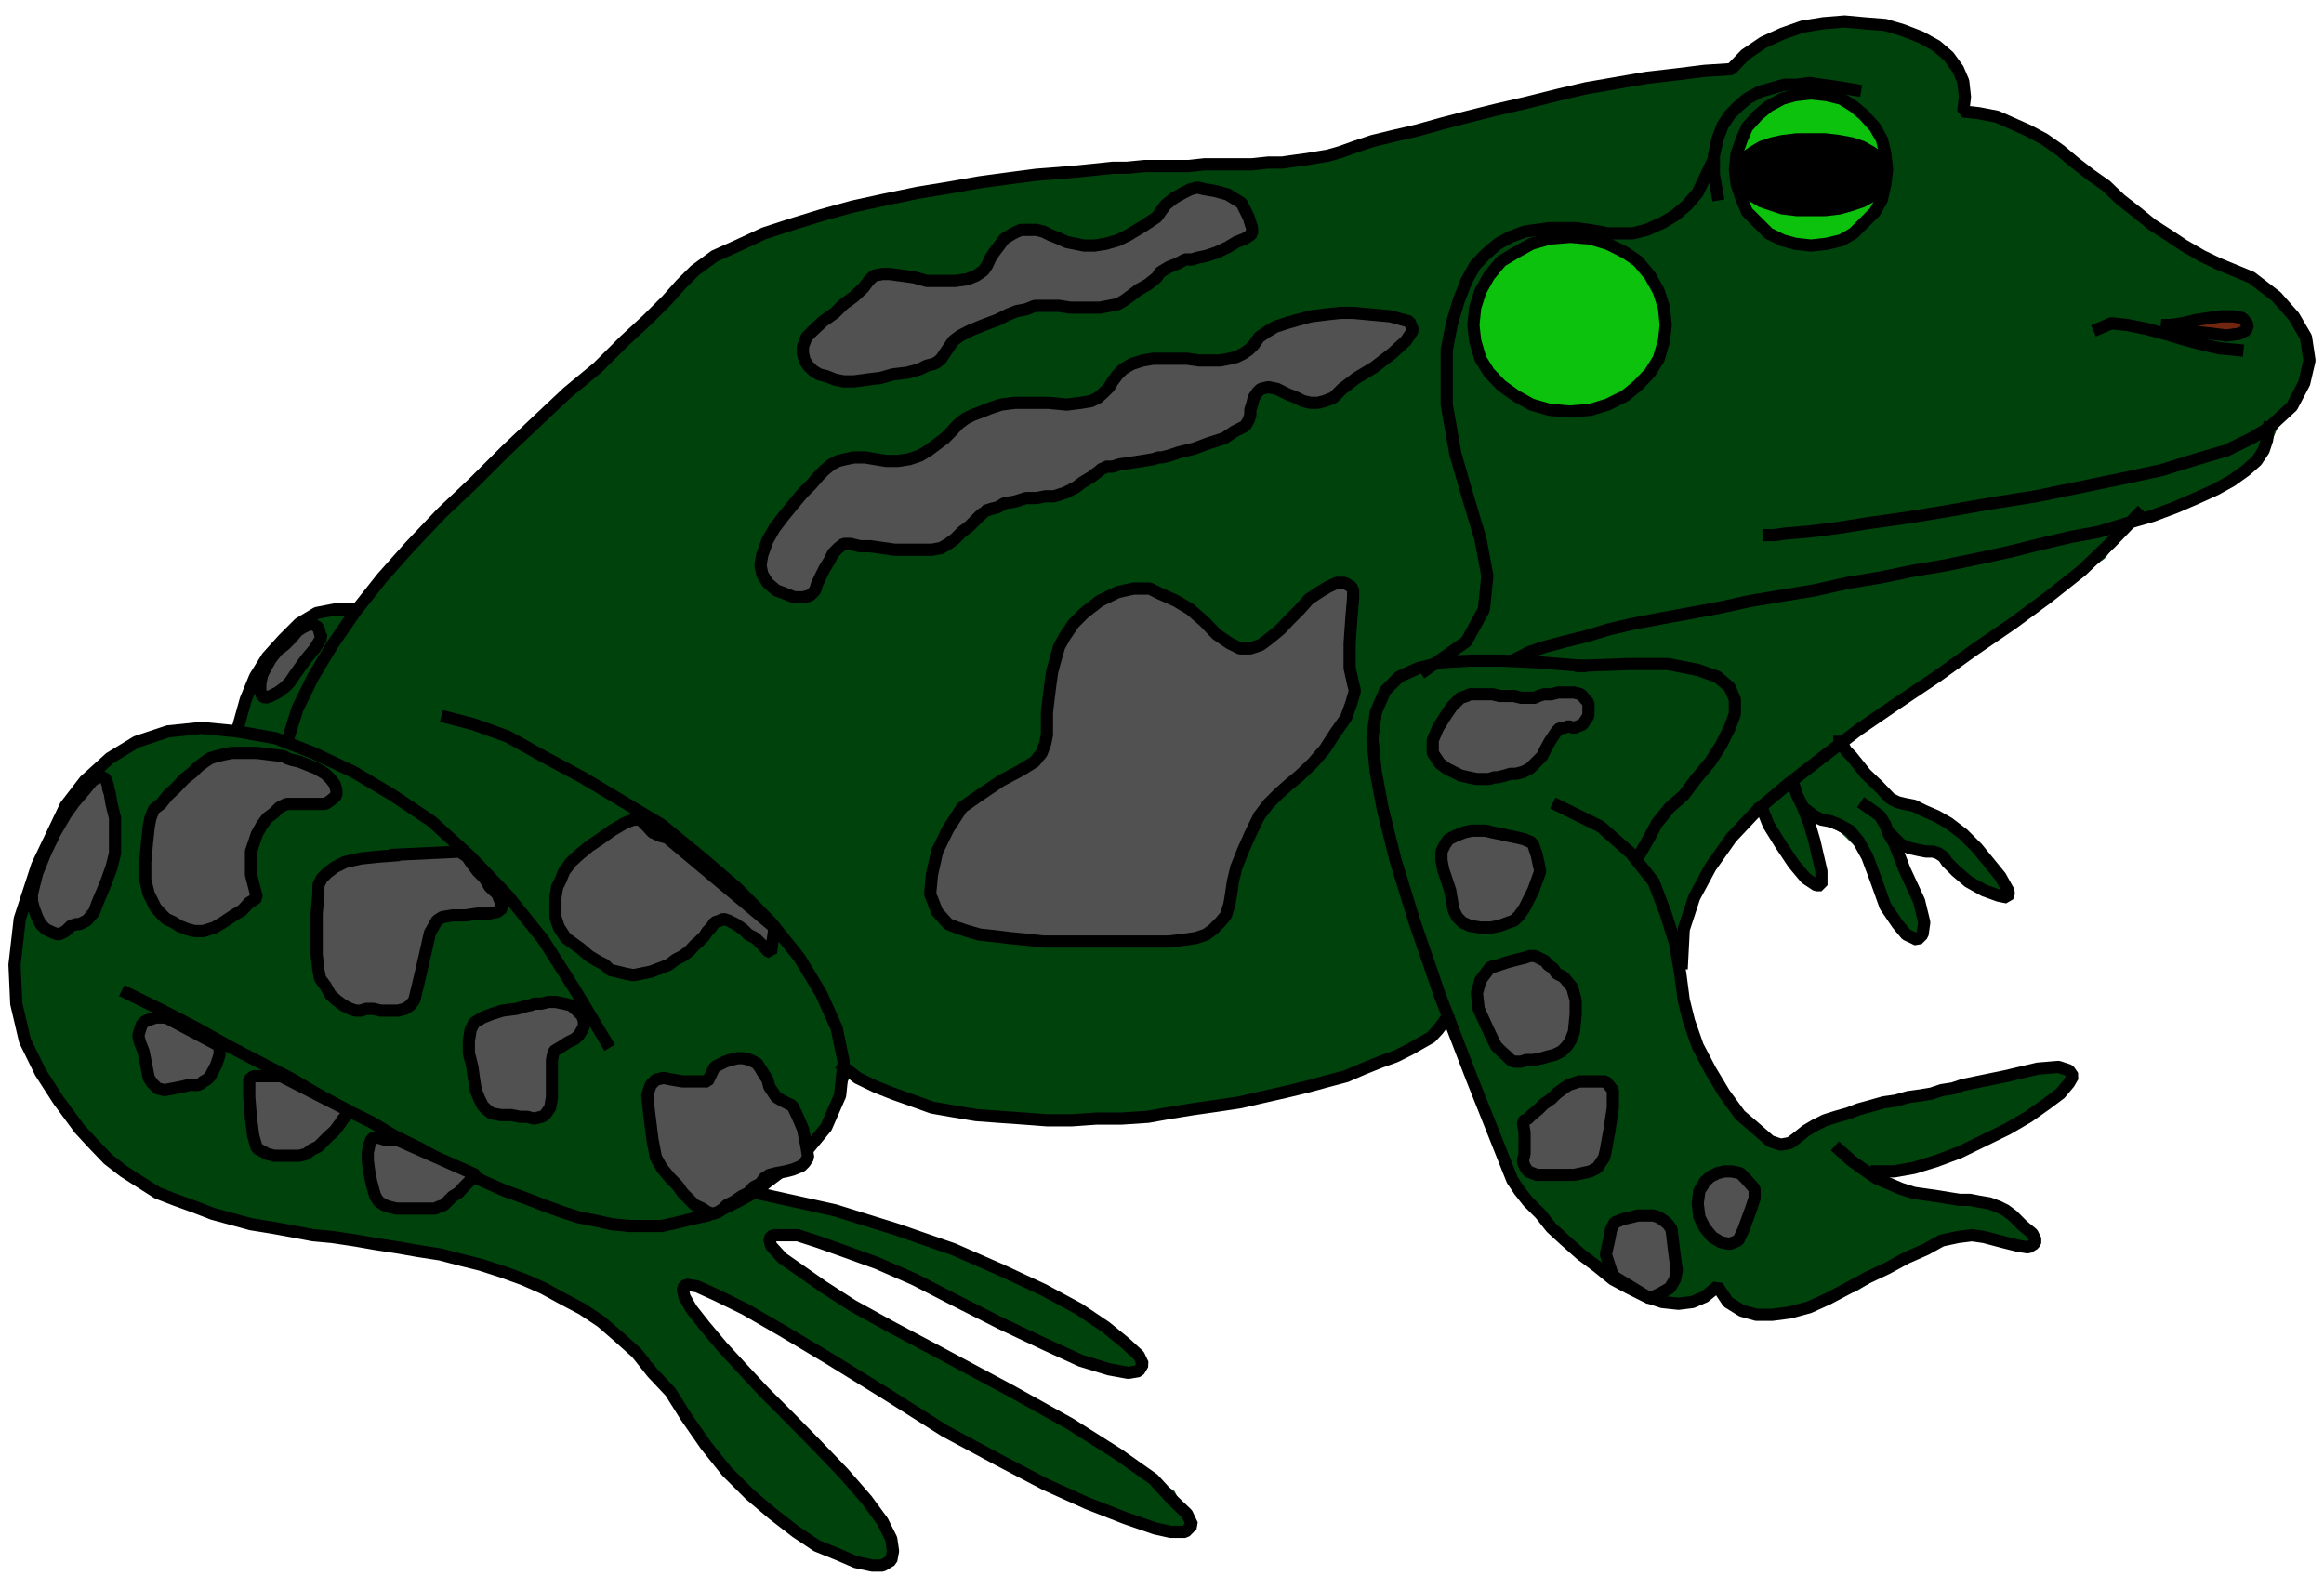 <svg xmlns="http://www.w3.org/2000/svg" width="2997.016" height="2032.223"><rect width="100%" height="100%" fill="#808080" stroke="none"/><defs><clipPath id="a"><path d="M0 0h2997.016v2030H0Zm0 0"/></clipPath><clipPath id="b"><path d="M0 0h2997.016v2030.273H0Zm0 0"/></clipPath></defs><path fill="#fff" d="M0 2031.95h2997.016V0H0Zm0 0"/><g clip-path="url(#a)" transform="translate(0 1.95)"><path fill="#fff" fill-rule="evenodd" d="M0 2030h2997.016V-1.95H0Zm0 0"/></g><g clip-path="url(#b)" transform="translate(0 1.95)"><path fill="none" stroke="#fff" stroke-linecap="square" stroke-linejoin="bevel" stroke-miterlimit="10" stroke-width=".743" d="M0 2030h2997.016V-1.95H0Zm0 0"/></g><path fill="#00420c" fill-rule="evenodd" stroke="#00420c" stroke-linecap="square" stroke-linejoin="bevel" stroke-miterlimit="10" stroke-width=".743" d="m303.457 940.746-45.71-2.23-45.708 6.726-42.695 15.719-41.215 25.453-36.715 38.906-32.215 52.391-22.484 65.887-15.719 79.332-2.266 52.355 6.762 45.668 13.453 41.172 17.985 34.41 23.226 31.434 22.48 27.683 20.997 20.215 17.988 20.957 29.95 20.215 33.741 20.957 34.45 15.719 38.941 13.453 40.469 13.488 45.71 9.735 50.204 6.726 54.7 2.266 47.937 6.726 43.48 8.993 38.942 8.957 33.707 8.992 29.988 9.734 24.71 11.223 23.227 8.992 17.985 11.223 18.73 11.222 15.758 9.735 13.488 11.222 11.223 8.954 14.23 11.261 11.262 8.953 11.223 8.993 13.488 9.738 25.492 45.629 24.711 38.199 27.723 34.41 26.98 32.176 29.95 26.941 29.992 25.453 33.703 24.711 34.484 25.418 22.446 4.496 20.996 4.497 15.718 2.265 11.262-2.266 6.723-4.496 2.27-9.738v-15.68l-6.766-22.48-43.442-52.395-88.402-84.574-89.188-95.793-29.953-47.898-8.992-20.176 4.496-4.496h20.961l150.61 83.832 138.613 91.297 34.484 20.957 34.446 17.95 33.707 20.214 34.484 16.46 34.45 17.946 35.968 15.719 34.488 14.23 36.715 13.493 35.934 4.457 16.5-4.457v-15.72l-16.5-32.179-173.059-113.781-143.848-71.086-136.382-79.332-59.938-47.898-4.496-8.993-2.23-6.726 2.23-2.266 2.266-2.23h9.738l11.219 2.23 17.988 4.496 25.492 4.496 98.14 41.172 155.11 77.067 125.121 47.898h17.985l8.957-4.496v-11.223l-8.957-14.195-63.692-42.656-79.414-47.899-100.406-41.172-167.113-54.62-81.645-13.493 29.21-16.46 23.224-15.716 20.254-20.214 13.453-18.692 14.27-20.215 8.991-20.957 11.223-20.215 8.992-20.214 52.434 22.44 54.703 17.99 56.93 11.964 57.71 6.723 59.196 2.27 56.93-2.27 56.968-4.496 56.93-9.696 52.434-8.992 52.472-11.222 47.938-13.489 43.437-16.46 41.215-15.72 33.742-13.453 29.95-15.714 22.484-14.235 20.996 62.129 17.984 52.395 20.215 44.886 20.957 41.172 22.485 36.676 25.492 32.18 31.476 29.168 36.715 27.722 52.434 17.95 36.715 11.218 22.48 2.27 11.223-2.27 6.765-4.496 5.239-4.496 2.23-6.723 6.762-2.23 20.215 20.215 23.226 11.222 20.254 2.227 22.48-2.227 23.227-4.496 24.711-8.996 23.227-6.722 22.48-4.497 107.137-65.847 11.258-4.496 11.965-2.266 11.261-2.23h20.215l8.992 2.23 9.739 2.266 8.992 4.496 31.476 8.957 9.735-6.727-12.004-20.957-29.207-29.168-95.914-6.765-82.422-34.407 114.64-13.492 88.407-47.894 27.722-20.961 20.254-17.945 11.223-13.489 4.496-11.223-6.727-5.238-15.757-2.23-29.95 2.23-40.468 9.735-29.993 6.726-31.433 6.762-29.992 4.457-32.22 6.766-29.206 6.726-32.219 8.992-29.207 11.965-32.219 13.45-34.484 24.71-20.215-15.719-17.988-17.945-18.727-18.73-17.988-20.215-15.754-27.68-16.46-35.933-13.493-43.403-11.262-54.62 4.5-45.669 11.258-36.676 11.223-29.171 14.234-25.454 15.754-17.945 15.719-17.988 15.758-14.192 14.234-15.718 29.207 54.62 27.723 29.954 15.718 13.45h6.762l2.23-6.727-2.23-13.489-4.496-14.191v-11.223l2.23-4.496-13.453-41.172 43.442 23.184 41.21 40.43 15.72 54.625 8.992 16.46 11.261 13.489 11.223 11.222 9.734 6.723 4.496-2.226 2.27-13.489-4.496-24.676-12.004-43.437-11.223-41.133 52.434 6.723 29.988 41.172 36.715 13.453 17.95 2.265 4.495-4.496-4.496-8.992-11.222-13.45-14.235-16.46-8.992-11.262-2.266-8.953-13.453-6.765-11.261-8.954-11.22-9.738-9.737-6.723-13.489-8.992-13.488-6.726-18.73-4.496-20.254-2.27-72.688-77.809 346.192-238.742 36.714-47.898 24.711-6.766 20.961-6.722 17.985-6.727 18.73-7.508 17.985-6.726 15.757-8.954 16.461-11.261 15.758-11.219 24.71-23.187 12.005-29.208 31.433-52.355 8.997-41.172-8.997-34.449-20.21-33.664-71.165-47.899-47.976-14.23-95.129-81.563-121.406-84.574-77.145-17.945-4.496-47.938L2525 86.801l-8.992-14.192-14.235-15.718-20.254-13.493-27.722-11.218-38.2-7.47h-47.976l-59.156 9.696-84.692 56.89-23.226 2.27-22.48 2.227-22.446 2.23h-23.262l-22.445 2.266-23.227 4.5-22.48 4.496-25.492 6.723-268.969 65.844-81.684 29.953h-77.925l-26.977-2.23h-25.457l-24.75 2.23h-50.164l-27.723 2.226h-24.75l-25.453 2.27-24.75 2.226-27.722 4.5-24.711 2.227-25.493 4.496-26.94 5.238-34.485 4.5-34.45 6.723-33.742 6.766-36.715 6.726-34.449 8.992-35.969 8.953-34.449 9.735-36.715 8.996-35.972 11.219-32.219 17.949-29.988 23.223-24.711 22.445-25.492 27.683-24.711 24.711-22.485 25.453-25.453 20.176-244.258 232.02-77.183 84.574h-20.215l-20.996 6.723-20.215 8.996-20.996 16.46-20.215 20.216-15.758 27.68-16.46 33.706zm0 0"/><path fill="none" stroke="#000" stroke-linecap="square" stroke-linejoin="bevel" stroke-miterlimit="10" stroke-width="15.718" d="M2280.742 690.035h6.727l15.754-2.226 27.722-2.27 36.676-4.496 42.738-6.727 47.938-6.722 54.7-8.992 55.444-9.739 56.93-8.953 54.7-11.223 54.699-11.261 52.433-11.219 45.711-14.195 38.238-11.223 32.22-15.715 22.48-13.492 29.953-27.684 15.718-29.949 6.762-29.168-4.496-29.949-15.719-26.941-22.48-25.454-32.219-24.71-43.48-17.95-20.215-9.734-23.223-13.45-20.254-13.491-20.96-13.45-20.216-16.46-20.254-15.72-18.726-17.984-20.215-14.234-20.254-15.68-18.73-15.719-20.215-14.23-20.996-11.223-40.43-17.984-23.262-4.457-20.214-2.27 2.265-18.691-2.265-20.21L2525 89.07l-12.004-16.46-15.719-13.493-20.254-11.219-23.226-8.996-22.48-6.722-27.723-2.23-24.711-2.266-27.723 2.265-26.976 4.457-25.457 8.992-24.75 11.223-23.223 15.719-17.988 18.73-34.446 2.227-35.972 4.496-38.946 4.496-38.98 6.727-38.945 6.726-38.239 8.992-38.945 9.735-38.98 8.996-35.934 8.953-34.488 8.992-32.22 8.992-29.206 6.727-27.719 6.723-22.484 7.507-18.73 6.727-15.755 4.496-13.453 2.23-13.488 2.266-16.5 2.23-15.719 2.266h-17.984l-21 2.23h-61.426l-20.254 2.227h-56.93l-23.222 2.27h-17.988l-20.957 2.226-22.481 2.27-25.496 2.23-29.207 2.227-34.484 4.496-38.946 5.238-38.199 6.766-41.211 6.726-43.48 8.993-41.211 8.953-40.43 11.222-38.984 12.004-34.446 11.223-33.742 15.719-29.953 13.449-25.492 18.727-17.985 17.949-17.949 20.215-25.492 25.453-29.207 26.941-34.488 34.406-38.942 32.18-38.242 35.934-41.172 38.941-41.21 41.133-41.212 38.945-41.21 43.403-35.973 40.39-34.485 43.438-29.953 43.402-24.71 41.172-20.255 41.133-11.964 38.164m205.277-26.942 34.484 8.993 43.442 15.718 45.707 25.453 50.203 26.942 50.207 29.949 52.433 31.437 50.204 41.133 47.937 41.172 42.734 43.403 36.715 45.667 27.723 45.63 20.215 44.925 8.992 43.402-4.496 43.403-17.984 41.172-32.22 38.902-22.484 15.719-20.957 15.719-17.984 14.23-20.254 11.223-18.73 8.992-20.215 8.957-20.996 4.496-17.989 4.496-20.21 4.496h-41.215l-23.223-2.23-20.215-4.496-22.484-4.496-20.996-6.727-24.711-8.992-23.227-8.992-26.976-9.735-25.457-11.222-26.977-13.45-27.723-13.492-29.246-16.46-32.219-15.72-29.949-17.945-33.707-16.46-36.715-20.216-34.484-20.214-40.469-20.958-38.945-20.214-41.211-23.188-43.477-22.441-45.671-22.485"/><path fill="none" stroke="#000" stroke-linecap="square" stroke-linejoin="bevel" stroke-miterlimit="10" stroke-width="15.718" d="m782.234 1344.14-41.21-68.855-40.47-63.617-45.706-56.852-47.938-50.164-50.203-45.629-50.207-33.703-50.203-29.914-52.434-24.71-47.976-18.727-50.203-8.957-45.707-4.496-43.442 4.496-40.469 13.453-34.445 20.957-32.219 29.207-24.75 32.18-36.715 77.066-22.445 68.856-6.762 59.156 2.266 50.129 11.223 47.894 20.215 41.172 23.226 35.934 26.977 36.636 18.73 20.215 17.985 18.73 20.253 15.72 20.957 13.449 22.485 14.23 23.226 8.996 24.711 8.953 23.223 8.992 24.75 6.727 24.711 6.762 27.723 4.457 24.75 4.5 27.722 5.238 24.711 2.266 29.953 4.496 25.493 4.46 29.207 4.497 25.492 4.496 29.207 4.496 25.496 6.727 26.976 6.722 27.723 8.993 26.942 9.738 25.492 11.222 24.71 13.489 25.493 13.449 24.71 16.46 23.227 20.216 22.485 20.215 20.215 25.453 23.261 24.672 20.215 32.18 25.457 36.675 26.977 33.707 29.988 29.91 29.21 24.711 29.99 23.188 26.94 17.984 27.72 11.223 22.484 9.734 20.996 4.496h13.488l11.223-6.762 2.27-11.964-2.27-15.72-11.223-22.444-20.254-27.68-29.949-34.45-34.484-35.933-33.707-34.406-34.446-34.45-29.246-31.433-25.457-27.684-22.48-26.941-16.5-20.957-8.993-15.719-2.23-11.219 4.496-4.5 14.234 2.27 24.711 11.223 36.715 17.945 47.977 27.684 61.426 36.675 72.687 44.926 75.656 47.899 68.192 36.675 61.425 32.18 54.7 24.672 47.976 18.726 38.946 13.493 20.214 4.457h18.727l8.992-8.953-6.722-14.235-18.73-17.945-24.712-26.942-45.707-32.218-61.465-38.903-77.926-43.402-93.644-50.125-59.2-31.438-50.202-27.722-38.204-24.672-29.949-20.957-22.48-15.719-14.235-15.719-2.265-8.992 4.496-4.496h32.219l27.718 8.992 31.477 11.223 43.441 15.719 47.977 20.957 52.43 26.937 59.199 29.953 56.93 26.938 45.707 20.96 36.714 11.22 24.75 4.496 13.453-2.266 5.278-8.953-5.278-11.262-17.949-16.46-24.75-20.177-34.445-23.226-45.71-24.672-54.7-25.453-61.426-26.941-73.43-25.454-79.414-24.71-91.414-20.215m102.637-164.649 17.988 14.23 23.223 11.223 22.484 8.992 25.453 8.993 24.75 8.953 29.95 5.242 26.98 4.496 29.95 2.227 32.218 2.27 29.246 2.226h32.219l31.477-2.227h32.218l34.45-2.27 24.71-4.456 32.215-5.239 31.477-4.496 29.992-4.496 29.207-6.727 29.988-6.765 27.723-6.723 24.71-6.726 25.493-6.727 22.445-9.734 22.48-8.993 18.731-6.726 17.985-8.992 15.757-8.992 11.965-6.727 8.992-9.734 6.766-8.953 4.496-6.766m173.059-453.52-54.703-4.5-47.938-2.226h-40.469l-36.714 2.226-29.95 7.47-24.75 11.26-17.984 17.946-11.965 27.684-4.496 33.668 4.496 43.437 8.992 47.899 16.461 65.843 24.75 80.079 32.219 93.566 41.211 107.016 47.938 120.507 4.496 11.22 8.992 13.452 11.222 14.23 15.758 15.72 14.23 17.945 17.989 16.5 20.215 17.949 20.996 15.719 20.215 16.46 20.996 11.223 22.48 11.22 20.215 6.765 20.957 2.23 17.988-2.23 15.758-6.766 16.461-13.45 13.488 20.216 17.989 11.222 18.726 5.239h20.254l23.227-3.012 24.71-6.723 24.712-11.222 25.492-13.489 24.71-13.453 25.497-12.004 24.71-13.449 25.493-11.223 20.215-11.222 20.996-4.496 17.984-2.266 15.72 2.266 25.452 6.726 17.988 4.496 13.489 2.23 7.508-4.495 2.23-4.461-4.5-8.992-11.96-9.735-13.493-13.488-8.992-6.727-8.992-4.496-12.004-4.457-13.489-2.27-11.222-2.226h-13.493l-14.23-2.27-13.488-2.226-15.719-2.27-15.758-2.23-16.46-5.238-15.759-6.727-15.718-6.762-16.5-11.222-15.719-11.223-15.758-14.191"/><path fill="none" stroke="#000" stroke-linecap="square" stroke-linejoin="bevel" stroke-miterlimit="10" stroke-width="15.718" d="M2420.094 1510.316h22.484l25.453-4.496 29.246-8.996 29.95-11.219 29.21-14.234 32.22-15.719 26.976-15.718 23.226-16.461 17.985-13.45 11.261-13.488 5.239-8.957-5.239-7.504-13.488-4.496-26.98 2.266-41.211 9.734-54.7 11.223-13.492 4.496-14.23 2.23-13.492 4.496-13.489 2.23-16.46 2.266-15.758 4.497-15.72 2.23-15.753 4.496-16.465 4.496-13.488 5.239-15.758 4.457-14.23 4.496-13.489 6.765-11.222 6.727-11.223 8.992-8.992 6.727-12.004 2.226-13.488-4.496-17.989-15.719-20.957-17.945-20.254-27.684-17.984-29.949-16.46-31.437-11.263-32.18-6.726-26.941-4.496-34.407-6.766-38.945-11.965-38.16-15.754-41.172-29.21-36.676-38.942-34.41-54.703-26.937"/><path fill="none" stroke="#000" stroke-linecap="square" stroke-linejoin="bevel" stroke-miterlimit="10" stroke-width="15.718" d="m2169.074 1241.621 2.266-43.402 13.488-41.172 20.961-38.906 26.977-38.16 34.488-36.676 38.2-32.18 43.44-33.703 47.973-36.676 50.207-34.41 50.203-33.664 47.938-34.445 50.203-34.41 45.707-33.704 43.441-34.41 38.243-36.676 34.445-35.93M307.953 934.02l8.992-32.18 11.965-29.168 15.758-25.453 20.215-22.446 20.996-20.957 22.48-13.488 23.227-4.496h24.71m1660.344 312.094 8.993-15.715 11.223-20.961 16.5-20.215 17.984-15.715 15.719-20.96 18.73-22.442 13.488-20.957 11.262-22.445 6.723-17.946v-18.73l-6.723-15.719-15.758-13.45-25.453-8.991-38.203-7.508h-50.203l-62.207 2.27"/><path fill="none" stroke="#000" stroke-linecap="square" stroke-linejoin="bevel" stroke-miterlimit="10" stroke-width="15.718" d="m2925.852 551.582-2.266 15.719-4.496 13.488-8.996 13.453-13.488 11.965-18.727 13.488-20.215 11.223-24.75 11.219-27.723 11.965-29.953 11.222-31.472 8.992-36.715 11.223-36.715 6.766-38.203 8.953-38.98 9.734-41.212 8.996-43.441 8.953-40.469 6.762-43.441 8.957-41.211 6.762-43.477 9.738-41.175 6.723-40.47 6.726-41.21 8.993-36.715 6.726-36.715 6.723-35.972 6.765-32.215 7.47-29.953 8.991-26.977 6.727-25.496 6.726-20.215 6.723-17.984 8.992"/><path fill="#0cc20c" fill-rule="evenodd" stroke="#0cc20c" stroke-linecap="square" stroke-linejoin="bevel" stroke-miterlimit="10" stroke-width=".743" d="m2335.441 316.594 20.215-2.27 18.73-4.496 15.72-8.953 13.488-13.492 14.234-14.192 8.992-15.718 4.496-20.215 2.27-18.73-2.27-20.216-4.496-18.687-8.992-15.719-14.234-15.718-13.488-11.223-15.72-9.735-18.73-4.496-20.215-2.23-20.253 2.23-16.461 4.496-17.985 9.735-13.488 11.223-14.234 15.718-6.762 15.719-6.727 18.687-2.27 20.215 2.27 18.73 6.727 20.216 6.762 15.718 14.234 14.192 13.488 13.492 17.985 8.953 16.46 4.496zm0 0"/><path fill="none" stroke="#000" stroke-linecap="square" stroke-linejoin="bevel" stroke-miterlimit="10" stroke-width="15.718" d="m2335.441 316.594 20.215-2.27 18.73-4.496 15.72-8.953 13.488-13.492 14.234-14.192 8.992-15.718 4.496-20.215 2.27-18.73-2.27-20.216-4.496-18.687-8.992-15.719-14.234-15.718-13.488-11.223-15.72-9.735-18.73-4.496-20.215-2.23-20.253 2.23-16.461 4.496-17.985 9.735-13.488 11.223-14.234 15.718-6.762 15.719-6.727 18.687-2.27 20.215 2.27 18.73 6.727 20.216 6.762 15.718 14.234 14.192 13.488 13.492 17.985 8.953 16.46 4.496zm0 0"/><path fill="none" stroke="#000" stroke-linecap="square" stroke-linejoin="bevel" stroke-miterlimit="10" stroke-width="15.718" d="M2335.441 257.473h17.95l18.726-2.27 15.758-4.496 13.492-4.496 11.965-6.723 8.992-7.468 4.496-6.766 2.266-6.727-2.266-8.953-4.496-6.762-8.992-6.726-11.965-6.727-13.492-4.496-15.758-3.011-18.726-2.227h-35.934l-18.73 2.227-13.489 3.011-13.488 4.496-11.262 6.727-9.734 6.726-4.496 6.762-2.23 8.953 2.23 6.727 4.496 6.766 9.734 7.468 11.262 6.723 26.977 8.992 18.73 2.27zm0 0"/><path fill="#73260f" fill-rule="evenodd" stroke="#73260f" stroke-linecap="square" stroke-linejoin="bevel" stroke-miterlimit="10" stroke-width=".743" d="M2787.203 419.113h11.262l15.719-2.23 18.73-4.496 15.754-2.27 15.719-2.226h15.758l11.964 2.226 6.766 8.996-2.27 6.723-8.992 4.496-16.46 2.27-17.985-2.27-20.254-2.227-20.96-4.496-13.49-2.27zm0 0"/><path fill="none" stroke="#000" stroke-linecap="square" stroke-linejoin="bevel" stroke-miterlimit="10" stroke-width="15.718" d="M2787.203 419.113h11.262l15.719-2.23 18.73-4.496 15.754-2.27 15.719-2.226h15.758l11.964 2.226 6.766 8.996-2.27 6.723-8.992 4.496-16.46 2.27-17.985-2.27-20.254-2.227-20.96-4.496-13.49-2.27zm98.18 32.18-23.223-2.23-20.254-4.497-27.722-7.507-22.485-6.727-25.453-6.723-22.48-4.496-20.957-2.23-15.758 6.726"/><path fill="#0cc20c" fill-rule="evenodd" stroke="#0cc20c" stroke-linecap="square" stroke-linejoin="bevel" stroke-miterlimit="10" stroke-width=".743" d="m2025.223 530.625 25.496-2.227 22.48-6.765 22.485-11.223 16.46-13.45 15.715-16.46 11.262-17.988 6.727-23.184 2.265-20.215-2.265-22.445-6.727-20.957-11.262-20.215-15.715-18.73-16.46-11.22-22.485-11.222-22.48-6.726-25.496-2.227-26.977 2.227-23.226 6.726-20.215 11.223-18.73 11.219-15.759 18.73-11.218 20.215-6.727 20.957-2.265 22.445 2.265 20.215 6.727 23.184 11.218 17.988 15.758 16.46 18.73 13.45 20.216 11.223 23.226 6.765zm0 0"/><path fill="none" stroke="#000" stroke-linecap="square" stroke-linejoin="bevel" stroke-miterlimit="10" stroke-width="15.718" d="m2025.223 530.625 25.496-2.227 22.48-6.765 22.485-11.223 16.46-13.45 15.715-16.46 11.262-17.988 6.727-23.184 2.265-20.215-2.265-22.445-6.727-20.957-11.262-20.215-15.715-18.73-16.46-11.22-22.485-11.222-22.48-6.726-25.496-2.227-26.977 2.227-23.226 6.726-20.215 11.223-18.73 11.219-15.759 18.73-11.218 20.215-6.727 20.957-2.265 22.445 2.265 20.215 6.727 23.184 11.218 17.988 15.758 16.46 18.73 13.45 20.216 11.223 23.226 6.765zm0 0"/><path fill-rule="evenodd" stroke="#000" stroke-linecap="square" stroke-linejoin="bevel" stroke-miterlimit="10" stroke-width=".743" d="M2335.441 270.922h17.95l18.726-2.227 15.758-4.496 13.492-4.496 11.965-6.726 8.992-6.766 4.496-6.723 2.266-7.468-2.266-6.766-4.496-8.953-8.992-6.727-11.965-4.496-13.492-4.496-15.758-4.496-18.726-2.23h-35.934l-18.73 2.23-26.977 8.992-11.262 4.496-9.734 6.727-4.496 8.953-2.23 6.766 2.23 7.468 4.496 6.723 9.734 6.766 11.262 6.726 26.977 8.992 18.73 2.227zm0 0"/><path fill="none" stroke="#000" stroke-linecap="square" stroke-linejoin="bevel" stroke-miterlimit="10" stroke-width="15.718" d="M2335.441 270.922h17.95l18.726-2.227 15.758-4.496 13.492-4.496 11.965-6.726 8.992-6.766 4.496-6.723 2.266-7.468-2.266-6.766-4.496-8.953-8.992-6.727-11.965-4.496-13.492-4.496-15.758-4.496-18.726-2.23h-35.934l-18.73 2.23-26.977 8.992-11.262 4.496-9.734 6.727-4.496 8.953-2.23 6.766 2.23 7.468 4.496 6.723 9.734 6.766 11.262 6.726 26.977 8.992 18.73 2.227zm0 0"/><path fill="none" stroke="#000" stroke-linecap="square" stroke-linejoin="bevel" stroke-miterlimit="10" stroke-width="15.718" d="m2392.371 116.008-13.488-2.266-13.488-2.23-16.5-2.227-15.72-2.27-15.718 2.27h-16.5l-15.719 4.457-15.757 4.496-16.462 8.992-11.261 9.735-11.219 11.223-8.996 13.449-6.762 17.988-4.496 20.957v24.672l4.496 25.453m-8.991-36.676-7.47 15.719-8.992 18.73-13.492 15.72-15.758 13.448-16.46 9.735-20.216 8.996-17.984 4.496h-32.219l-11.262-2.27-13.488-2.226-16.46-2.27h-33.743l-16.46 2.27-15.759 2.226-17.988 6.766-16.46 8.953-15.72 13.488-13.488 14.196-11.262 20.215-9.734 24.71-8.992 29.95-6.727 34.41v70.34l11.223 63.613 16.5 56.89 15.719 52.395 8.992 47.899-4.496 43.402-22.485 41.172-52.433 36.676"/><path fill="#515151" fill-rule="evenodd" stroke="#515151" stroke-linecap="square" stroke-linejoin="bevel" stroke-miterlimit="10" stroke-width=".743" d="m1583.16 250.707-16.46-4.496-13.493-2.227-8.992-2.23-8.992 2.23-8.992 4.496-12.004 6.723-11.223 8.996-11.223 15.719-17.984 11.96-18.73 11.224-13.489 6.726-15.758 4.496-14.23 2.27h-13.492l-11.22-2.27-11.26-2.23-9.74-4.496-11.218-4.496-8.996-4.497-8.992-2.226h-20.215l-9.773 4.496-11.223 6.723-6.766 8.996-6.722 8.953-4.496 6.762-4.496 9.699-4.5 6.762-9.735 6.726-11.223 4.496-15.757 2.23h-36.715l-15.715-4.495-15.758-2.23-16.46-2.227h-8.997l-11.258 2.226-6.726 6.727-6.766 8.992-11.965 11.222-13.488 9.735-11.223 11.223-15.757 11.222-12 11.219-8.957 8.996-4.497 11.961v8.996l2.23 8.992 4.497 6.727 6.727 6.722 7.503 4.497 8.996 2.23 11.258 4.496 11.223 2.27h13.488l16.461-2.27 17.989-2.23 15.757-4.496 18.727-2.227 15.719-4.496 8.992-4.496 8.996-2.27 4.496-2.23 5.238-4.496 4.496-6.723 4.496-6.727 6.766-9.734 8.992-6.726 13.489-6.766 16.46-6.723 17.989-6.726 13.488-6.766 11.223-4.457 12.004-2.266 11.222-4.496h31.473l14.234 2.266h38.239l11.964-2.266 11.262-2.23 8.992-5.238 8.993-6.727 8.957-6.766 12.004-6.722 11.257-8.992 4.496-6.727 11.223-6.727 11.223-4.496 9.734-5.238h8.992l6.766-2.23 11.223-2.266 13.488-4.496 14.234-6.727 11.258-6.726 11.223-4.496 6.765-4.496 2.227-2.227v-6.766l-4.496-14.191-8.992-17.988zm0 0"/><path fill="none" stroke="#000" stroke-linecap="square" stroke-linejoin="bevel" stroke-miterlimit="10" stroke-width="15.718" d="m1583.16 250.707-16.46-4.496-13.493-2.227-8.992-2.23-8.992 2.23-8.992 4.496-12.004 6.723-11.223 8.996-11.223 15.719-17.984 11.96-18.73 11.224-13.489 6.726-15.758 4.496-14.23 2.27h-13.492l-11.22-2.27-11.26-2.23-9.74-4.496-11.218-4.496-8.996-4.497-8.992-2.226h-20.215l-9.773 4.496-11.223 6.723-6.766 8.996-6.722 8.953-4.496 6.762-4.496 9.699-4.5 6.762-9.735 6.726-11.223 4.496-15.757 2.23h-36.715l-15.715-4.495-15.758-2.23-16.46-2.227h-8.997l-11.258 2.226-6.726 6.727-6.766 8.992-11.965 11.222-13.488 9.735-11.223 11.223-15.757 11.222-12 11.219-8.957 8.996-4.497 11.961v8.996l2.23 8.992 4.497 6.727 6.727 6.722 7.503 4.497 8.996 2.23 11.258 4.496 11.223 2.27h13.488l16.461-2.27 17.989-2.23 15.757-4.496 18.727-2.227 15.719-4.496 8.992-4.496 8.996-2.27 4.496-2.23 5.238-4.496 4.496-6.723 4.496-6.727 6.766-9.734 8.992-6.726 13.489-6.766 16.46-6.723 17.989-6.726 13.488-6.766 11.223-4.457 12.004-2.266 11.222-4.496h31.473l14.234 2.266h38.239l11.964-2.266 11.262-2.23 8.992-5.238 8.993-6.727 8.957-6.766 12.004-6.722 11.257-8.992 4.496-6.727 11.223-6.727 11.223-4.496 9.734-5.238h8.992l6.766-2.23 11.223-2.266 13.488-4.496 14.234-6.727 11.258-6.726 11.223-4.496 6.765-4.496 2.227-2.227v-6.766l-4.496-14.191-8.992-17.988zm0 0"/><path fill="#515151" fill-rule="evenodd" stroke="#515151" stroke-linecap="square" stroke-linejoin="bevel" stroke-miterlimit="10" stroke-width=".743" d="M1744.992 403.395h-16.46l-20.255 2.226-17.945 2.27-16.5 4.496-15.719 4.496-13.488 4.457-11.262 6.765-9.734 6.727-6.727 9.734-6.765 6.727-6.723 4.496-8.996 4.496-8.992 2.227-12.004 2.27h-26.977l-15.718-2.27h-43.442l-13.488 2.27-14.234 4.456-11.258 6.766-6.727 6.723-6.765 8.996-4.497 7.465-6.722 6.726-7.508 6.766-8.996 4.496-13.488 2.226-17.985 2.23-23.226-2.23h-43.442l-17.984 2.23-13.488 4.497-11.223 4.496-12.004 4.496-8.992 4.496-8.992 6.727-8.996 9.734-8.993 8.996-11.964 8.953-8.993 6.762-11.261 6.727-13.489 4.496-14.234 2.23h-15.715l-13.492-2.23-13.488-2.266h-14.235l-11.258 2.266-8.996 2.23-8.953 4.496-8.992 7.469-6.766 6.762-9.734 11.222-11.223 11.223-11.261 13.45-13.489 16.46-11.964 15.719-8.993 15.719-6.765 18.726-2.227 13.453 2.227 11.262 6.765 11.219L1001 761.16l12.004 4.457 11.219 4.496h11.261l8.993-2.23 6.726-6.723 2.23-7.508 5.278-11.222 4.496-8.993 6.727-11.222 4.496-8.992 6.722-6.727 6.766-5.238h8.992l11.965 3.012h13.492l15.754 2.226 15.719 2.27h47.976l11.965-2.27 8.992-5.238 8.993-6.727 8.996-8.992 8.992-6.726 6.765-6.723 6.723-6.766 5.238-4.457v-2.265h2.27l6.727-2.23 8.992-2.27 8.992-5.239 13.488-2.226 14.235-4.5h13.488l11.222-2.227h11.262l14.23-4.496 13.493-6.727 8.992-6.765 11.219-6.723 8.996-6.726 5.238-4.496h2.27l2.226-2.266h8.992l8.993-2.973 15.757-2.27 14.235-2.226 13.488-2.23 6.727-2.266h4.496l8.992-2.23 13.488-4.496 18.73-4.497 17.985-6.726 20.961-6.723 13.488-8.996 13.489-6.723 4.496-7.507 2.27-6.727v-6.723l2.226-6.765 2.27-8.953 4.495-6.766 4.496-4.457 9.739-2.27 11.219 2.27 13.492 6.727 11.258 4.496 8.957 4.496 9.773 2.226h8.992l8.953-2.226 11.262-4.496 11.223-11.223 18.73-14.234 22.48-13.489 23.227-17.945 17.985-16.46 8.992-13.493-4.496-11.219-24.711-6.726zm0 0"/><path fill="none" stroke="#000" stroke-linecap="square" stroke-linejoin="bevel" stroke-miterlimit="10" stroke-width="15.718" d="M1744.992 403.395h-16.46l-20.255 2.226-17.945 2.27-16.5 4.496-15.719 4.496-13.488 4.457-11.262 6.765-9.734 6.727-6.727 9.734-6.765 6.727-6.723 4.496-8.996 4.496-8.992 2.227-12.004 2.27h-26.977l-15.718-2.27h-43.442l-13.488 2.27-14.234 4.456-11.258 6.766-6.727 6.723-6.765 8.996-4.497 7.465-6.722 6.726-7.508 6.766-8.996 4.496-13.488 2.226-17.985 2.23-23.226-2.23h-43.442l-17.984 2.23-13.488 4.497-11.223 4.496-12.004 4.496-8.992 4.496-8.992 6.727-8.996 9.734-8.993 8.996-11.964 8.953-8.993 6.762-11.261 6.727-13.489 4.496-14.234 2.23h-15.715l-13.492-2.23-13.488-2.266h-14.235l-11.258 2.266-8.996 2.23-8.953 4.496-8.992 7.469-6.766 6.762-9.734 11.222-11.223 11.223-11.261 13.45-13.489 16.46-11.964 15.719-8.993 15.719-6.765 18.726-2.227 13.453 2.227 11.262 6.765 11.219L1001 761.16l12.004 4.457 11.219 4.496h11.261l8.993-2.23 6.726-6.723 2.23-7.508 5.278-11.222 4.496-8.993 6.727-11.222 4.496-8.992 6.722-6.727 6.766-5.238h8.992l11.965 3.012h13.492l15.754 2.226 15.719 2.27h47.976l11.965-2.27 8.992-5.238 8.993-6.727 8.996-8.992 8.992-6.726 6.765-6.723 6.723-6.766 5.238-4.457v-2.265h2.27l6.727-2.23 8.992-2.27 8.992-5.239 13.488-2.226 14.235-4.5h13.488l11.222-2.227h11.262l14.23-4.496 13.493-6.727 8.992-6.765 11.219-6.723 8.996-6.726 5.238-4.496h2.27l2.226-2.266h8.992l8.993-2.973 15.757-2.27 14.235-2.226 13.488-2.23 6.727-2.266h4.496l8.992-2.23 13.488-4.496 18.73-4.497 17.985-6.726 20.961-6.723 13.488-8.996 13.489-6.723 4.496-7.507 2.27-6.727v-6.723l2.226-6.765 2.27-8.953 4.495-6.766 4.496-4.457 9.739-2.27 11.219 2.27 13.492 6.727 11.258 4.496 8.957 4.496 9.773 2.226h8.992l8.953-2.226 11.262-4.496 11.223-11.223 18.73-14.234 22.48-13.489 23.227-17.945 17.985-16.46 8.992-13.493-4.496-11.219-24.711-6.726zm0 0"/><path fill="#515151" fill-rule="evenodd" stroke="#515151" stroke-linecap="square" stroke-linejoin="bevel" stroke-miterlimit="10" stroke-width=".743" d="m1676.102 785.832-13.493 13.488-11.261 11.965-13.489 11.223-11.964 8.992-13.489 4.496h-13.488l-13.492-6.766-16.5-11.218-15.719-16.461-17.984-15.719-18.73-11.223-20.216-8.992-13.488-6.726h-20.996l-20.215 4.496-23.226 11.222-20.254 15.72-13.489 13.487-11.222 16.461-7.508 13.453-4.496 15.715-4.496 16.461-2.227 15.719-2.27 17.988-2.23 18.688v29.207l-2.266 11.222-4.496 11.965-8.992 11.223-17.949 11.223-25.492 13.488-27.723 18.691-22.48 15.715-17.989 27.723-14.23 29.168-6.727 29.953-2.265 24.672 8.992 23.222 14.23 15.72 11.262 4.456 13.488 4.5 15.72 4.496 20.995 2.266 17.95 2.23 23.222 2.227 20.254 2.27H1507.5l18.73-2.27 15.72-2.227 13.487-4.496 8.993-6.726 8.992-8.992 7.508-8.954 4.496-14.234 2.23-13.488 2.266-15.719 4.496-18.691 8.996-22.442 8.992-20.215 11.223-23.226 12.004-15.719 13.488-13.45 13.488-11.964 13.493-11.223 16.46-15.718 15.715-17.985 13.492-20.957 14.27-20.215 6.727-18.691 4.496-15.719-2.27-8.992-4.496-20.215v-32.18l2.27-32.18 2.226-26.937v-8.953l-2.226-4.496-8.993-5.242h-9.738l-11.258 5.242-11.222 6.723-13.493 8.992zm0 0"/><path fill="none" stroke="#000" stroke-linecap="square" stroke-linejoin="bevel" stroke-miterlimit="10" stroke-width="15.718" d="m1676.102 785.832-13.493 13.488-11.261 11.965-13.489 11.223-11.964 8.992-13.489 4.496h-13.488l-13.492-6.766-16.5-11.218-15.719-16.461-17.984-15.719-18.73-11.223-20.216-8.992-13.488-6.726h-20.996l-20.215 4.496-23.226 11.222-20.254 15.72-13.489 13.487-11.222 16.461-7.508 13.453-4.496 15.715-4.496 16.461-2.227 15.719-2.27 17.988-2.23 18.688v29.207l-2.266 11.222-4.496 11.965-8.992 11.223-17.949 11.223-25.492 13.488-27.723 18.691-22.48 15.715-17.989 27.723-14.23 29.168-6.727 29.953-2.265 24.672 8.992 23.222 14.23 15.72 11.262 4.456 13.488 4.5 15.72 4.496 20.995 2.266 17.95 2.23 23.222 2.227 20.254 2.27H1507.5l18.73-2.27 15.72-2.227 13.487-4.496 8.993-6.726 8.992-8.992 7.508-8.954 4.496-14.234 2.23-13.488 2.266-15.719 4.496-18.691 8.996-22.442 8.992-20.215 11.223-23.226 12.004-15.719 13.488-13.45 13.488-11.964 13.493-11.223 16.46-15.718 15.715-17.985 13.492-20.957 14.27-20.215 6.727-18.691 4.496-15.719-2.27-8.992-4.496-20.215v-32.18l2.27-32.18 2.226-26.937v-8.953l-2.226-4.496-8.993-5.242h-9.738l-11.258 5.242-11.222 6.723-13.493 8.992zm0 0"/><path fill="#515151" fill-rule="evenodd" stroke="#515151" stroke-linecap="square" stroke-linejoin="bevel" stroke-miterlimit="10" stroke-width=".743" d="M1918.09 895.117h-22.484l-4.497 2.227-7.468 2.27-4.497 4.456-6.761 6.762-6.727 9.738-11.262 17.946-6.722 15.718v16.461l8.992 13.489 8.992 6.726 17.985 8.992 9.738 2.23 11.222 2.227h15.715l6.766-2.226h4.496l8.992-2.23 7.47-2.266h6.765l8.992-2.23 8.992-4.497 15.719-15.719 4.496-8.992 5.242-9.734 8.992-13.453 4.496-4.496h4.496l6.766-2.227 6.723 2.227 11.261-4.496 7.47-11.223v-16.461l-9.735-11.219-8.996-2.27h-20.215l-8.992 2.27h-9.735l-6.765 2.227-4.496 2.27h-17.985l-8.996-2.27h-18.726l-8.993-2.227zm0 0"/><path fill="none" stroke="#000" stroke-linecap="square" stroke-linejoin="bevel" stroke-miterlimit="10" stroke-width="15.718" d="M1918.09 895.117h-22.484l-4.497 2.227-7.468 2.27-4.497 4.456-6.761 6.762-6.727 9.738-11.262 17.946-6.722 15.718v16.461l8.992 13.489 8.992 6.726 17.985 8.992 9.738 2.23 11.222 2.227h15.715l6.766-2.226h4.496l8.992-2.23 7.47-2.266h6.765l8.992-2.23 8.992-4.497 15.719-15.719 4.496-8.992 5.242-9.734 8.992-13.453 4.496-4.496h4.496l6.766-2.227 6.723 2.227 11.261-4.496 7.47-11.223v-16.461l-9.735-11.219-8.996-2.27h-20.215l-8.992 2.27h-9.735l-6.765 2.227-4.496 2.27h-17.985l-8.996-2.27h-18.726l-8.993-2.227zm0 0"/><path fill="#515151" fill-rule="evenodd" stroke="#515151" stroke-linecap="square" stroke-linejoin="bevel" stroke-miterlimit="10" stroke-width=".743" d="M1909.098 1070.988h-11.223l-9.774 2.227-11.222 4.496-8.992 4.5-4.496 6.723-4.5 8.992v11.222l2.27 11.965 4.495 13.489 4.496 13.453 2.23 13.488 2.266 11.965 4.497 8.992 6.726 6.727 9.734 4.496 13.493 2.226h13.488l11.223-2.226 12.004-4.496 6.722-2.23 6.766-6.724 6.726-9.738 4.496-8.992 6.762-13.488 8.996-24.672-4.496-20.961-4.5-13.488-4.496-4.497h-2.266l-4.496-2.226-8.996-2.23-11.219-2.27-9.738-2.227-11.258-2.27-8.957-2.226zm0 0"/><path fill="none" stroke="#000" stroke-linecap="square" stroke-linejoin="bevel" stroke-miterlimit="10" stroke-width="15.718" d="M1909.098 1070.988h-11.223l-9.774 2.227-11.222 4.496-8.992 4.5-4.496 6.723-4.5 8.992v11.222l2.27 11.965 4.495 13.489 4.496 13.453 2.23 13.488 2.266 11.965 4.497 8.992 6.726 6.727 9.734 4.496 13.493 2.226h13.488l11.223-2.226 12.004-4.496 6.722-2.23 6.766-6.724 6.726-9.738 4.496-8.992 6.762-13.488 8.996-24.672-4.496-20.961-4.5-13.488-4.496-4.497h-2.266l-4.496-2.226-8.996-2.23-11.219-2.27-9.738-2.227-11.258-2.27-8.957-2.226zm0 0"/><path fill="#515151" fill-rule="evenodd" stroke="#515151" stroke-linecap="square" stroke-linejoin="bevel" stroke-miterlimit="10" stroke-width=".743" d="m1922.586 1246.117-13.488 17.945-4.496 16.461 2.265 20.215 11.223 24.711 6.726 14.235 4.496 8.953 6.762 6.765 7.508 6.723 4.457 4.496 4.496 2.23h8.996l6.762-2.23h8.992l11.223-2.266 7.508-2.23 8.992-2.266 8.992-4.457 6.727-6.765 4.496-6.727 4.496-11.219 2.27-23.187v-17.988l-4.497-16.461-11.261-13.489-8.993-4.457-4.496-6.765-6.726-4.457-3.012-4.496-4.496-2.266-4.496-2.23-4.496-2.27h-6.727l-6.762 2.27-8.996 2.23-8.992 2.266-7.469 2.23-6.761 2.266-6.727 2.23zm0 0"/><path fill="none" stroke="#000" stroke-linecap="square" stroke-linejoin="bevel" stroke-miterlimit="10" stroke-width="15.718" d="m1922.586 1246.117-13.488 17.945-4.496 16.461 2.265 20.215 11.223 24.711 6.726 14.235 4.496 8.953 6.762 6.765 7.508 6.723 4.457 4.496 4.496 2.23h8.996l6.762-2.23h8.992l11.223-2.266 7.508-2.23 8.992-2.266 8.992-4.457 6.727-6.765 4.496-6.727 4.496-11.219 2.27-23.187v-17.988l-4.497-16.461-11.261-13.489-8.993-4.457-4.496-6.765-6.726-4.457-3.012-4.496-4.496-2.266-4.496-2.23-4.496-2.27h-6.727l-6.762 2.27-8.996 2.23-8.992 2.266-7.469 2.23-6.761 2.266-6.727 2.23zm0 0"/><path fill="#515151" fill-rule="evenodd" stroke="#515151" stroke-linecap="square" stroke-linejoin="bevel" stroke-miterlimit="10" stroke-width=".743" d="m1963.797 1446.7 2.23 13.448v27.723l-2.23 8.953 2.23 6.727 4.496 6.765 11.262 4.496h47.934l11.262-2.269 9.738-2.227 8.992-4.496 4.496-6.726 4.496-6.766 2.227-9.695 4.5-24.711 4.496-29.953v-22.442l-8.996-11.222h-34.446l-6.765 2.23-6.723 2.266-6.766 4.496-8.992 6.726-6.726 6.727-9.735 6.723-6.765 6.765-8.992 7.469-4.497 4.496-4.496 2.227zm0 0"/><path fill="none" stroke="#000" stroke-linecap="square" stroke-linejoin="bevel" stroke-miterlimit="10" stroke-width="15.718" d="m1963.797 1446.7 2.23 13.448v27.723l-2.23 8.953 2.23 6.727 4.496 6.765 11.262 4.496h47.934l11.262-2.269 9.738-2.227 8.992-4.496 4.496-6.726 4.496-6.766 2.227-9.695 4.5-24.711 4.496-29.953v-22.442l-8.996-11.222h-34.446l-6.765 2.23-6.723 2.266-6.766 4.496-8.992 6.726-6.726 6.727-9.735 6.723-6.765 6.765-8.992 7.469-4.497 4.496-4.496 2.227zm0 0"/><path fill="#515151" fill-rule="evenodd" stroke="#515151" stroke-linecap="square" stroke-linejoin="bevel" stroke-miterlimit="10" stroke-width=".743" d="m2191.555 1534.988-2.227 16.5 2.227 17.946 6.765 13.449 9.735 12.004 11.222 6.726 11.262 2.23 11.219-4.46 6.765-14.23 9.735-26.942 4.5-13.488v-11.965l-12.004-13.488-6.727-6.727-11.261-2.227h-8.993l-8.992 2.227-8.992 4.496-7.469 6.727-2.27 4.496zm0 0"/><path fill="none" stroke="#000" stroke-linecap="square" stroke-linejoin="bevel" stroke-miterlimit="10" stroke-width="15.718" d="m2191.555 1534.988-2.227 16.5 2.227 17.946 6.765 13.449 9.735 12.004 11.222 6.726 11.262 2.23 11.219-4.46 6.765-14.23 9.735-26.942 4.5-13.488v-11.965l-12.004-13.488-6.727-6.727-11.261-2.227h-8.993l-8.992 2.227-8.992 4.496-7.469 6.727-2.27 4.496zm0 0"/><path fill="#515151" fill-rule="evenodd" stroke="#515151" stroke-linecap="square" stroke-linejoin="bevel" stroke-miterlimit="10" stroke-width=".743" d="m2070.93 1617.332 4.5-20.215 2.265-11.965 4.496-8.992 11.223-4.496 9.734-2.23 8.996-2.266h20.215l6.762 2.266 6.727 4.496 5.277 4.496 4.496 6.726 2.23 18.692 2.227 17.984 2.27 15.719-2.27 11.965-6.723 11.222-12.003 6.723-8.993 4.496-4.5 2.27-47.933-29.207zm0 0"/><path fill="none" stroke="#000" stroke-linecap="square" stroke-linejoin="bevel" stroke-miterlimit="10" stroke-width="15.718" d="m2070.93 1617.332 4.5-20.215 2.265-11.965 4.496-8.992 11.223-4.496 9.734-2.23 8.996-2.266h20.215l6.762 2.266 6.727 4.496 5.277 4.496 4.496 6.726 2.23 18.692 2.227 17.984 2.27 15.719-2.27 11.965-6.723 11.222-12.003 6.723-8.993 4.496-4.5 2.27-47.933-29.207zm0 0"/><path fill="#515151" fill-rule="evenodd" stroke="#515151" stroke-linecap="square" stroke-linejoin="bevel" stroke-miterlimit="10" stroke-width=".743" d="M331.176 970.695h-32.219l-11.258 2.23-8.996 2.266-7.465 2.23-6.765 4.497-8.993 6.727-6.726 6.761-11.223 8.953-11.258 12.004-9.738 8.957-8.992 11.219-8.992 6.766-4.496 11.222-2.23 11.22-2.266 20.96-2.23 24.711v23.184l4.495 17.949 8.992 17.984 6.727 7.469 6.727 6.727 9.773 4.496 6.727 4.496 11.218 4.496 8.996 2.23h11.258l14.235-4.5 11.222-6.722 13.489-8.954 11.261-6.765 8.992-9.734 7.47-4.461 2.265-2.266-2.266-8.992-5.242-20.176v-29.953l7.508-22.442 6.726-11.964 6.766-8.993 8.992-6.726 6.723-6.766 8.996-4.496h50.203l6.727-4.457 5.277-4.496 2.23-2.266v-6.726l-2.23-7.469-5.277-6.766-6.727-6.722-11.223-6.727-11.261-4.496-11.22-4.496-9.737-2.23-6.762-2.266-2.23-2.23zm0 0"/><path fill="none" stroke="#000" stroke-linecap="square" stroke-linejoin="bevel" stroke-miterlimit="10" stroke-width="15.718" d="M331.176 970.695h-32.219l-11.258 2.23-8.996 2.266-7.465 2.23-6.765 4.497-8.993 6.727-6.726 6.761-11.223 8.953-11.258 12.004-9.738 8.957-8.992 11.219-8.992 6.766-4.496 11.222-2.23 11.22-2.266 20.96-2.23 24.711v23.184l4.495 17.949 8.992 17.984 6.727 7.469 6.727 6.727 9.773 4.496 6.727 4.496 11.218 4.496 8.996 2.23h11.258l14.235-4.5 11.222-6.722 13.489-8.954 11.261-6.765 8.992-9.734 7.47-4.461 2.265-2.266-2.266-8.992-5.242-20.176v-29.953l7.508-22.442 6.726-11.964 6.766-8.993 8.992-6.726 6.723-6.766 8.996-4.496h50.203l6.727-4.457 5.277-4.496 2.23-2.266v-6.726l-2.23-7.469-5.277-6.766-6.727-6.722-11.223-6.727-11.261-4.496-11.22-4.496-9.737-2.23-6.762-2.266-2.23-2.23zm0 0"/><path fill="#515151" fill-rule="evenodd" stroke="#515151" stroke-linecap="square" stroke-linejoin="bevel" stroke-miterlimit="10" stroke-width=".743" d="m515.496 1102.422-29.25 2.23-20.957 2.27-20.215 4.496-13.488 6.723-9.773 7.468-6.727 6.727-4.496 8.992v11.223l-2.23 25.453v52.394l2.23 20.215 2.265 11.223 6.727 8.992 6.727 11.965 7.507 6.723 8.993 6.726 8.992 4.496 6.726 2.27h6.762l6.727-2.27h9.734l8.992 2.27h22.485l8.992-2.27 6.765-4.496 5.239-6.726 6.726-27.68 6.762-29.211 6.726-29.91 8.993-15.719 6.765-4.496 13.489-2.227h16.46l15.758-2.27h13.453l12-2.23 6.766-5.238-2.266-6.761-4.5-11.223-9.734-8.953-6.726-11.262-8.993-8.953-8.992-11.965-4.496-6.766-6.766-4.496v-2.23l-93.644 4.496zm0 0"/><path fill="none" stroke="#000" stroke-linecap="square" stroke-linejoin="bevel" stroke-miterlimit="10" stroke-width="15.718" d="m515.496 1102.422-29.25 2.23-20.957 2.27-20.215 4.496-13.488 6.723-9.773 7.468-6.727 6.727-4.496 8.992v11.223l-2.23 25.453v52.394l2.23 20.215 2.265 11.223 6.727 8.992 6.727 11.965 7.507 6.723 8.993 6.726 8.992 4.496 6.726 2.27h6.762l6.727-2.27h9.734l8.992 2.27h22.485l8.992-2.27 6.765-4.496 5.239-6.726 6.726-27.68 6.762-29.211 6.726-29.91 8.993-15.719 6.765-4.496 13.489-2.227h16.46l15.758-2.27h13.453l12-2.23 6.766-5.238-2.266-6.761-4.5-11.223-9.734-8.953-6.726-11.262-8.993-8.953-8.992-11.965-4.496-6.766-6.766-4.496v-2.23l-93.644 4.496zm0 0"/><path fill="#515151" fill-rule="evenodd" stroke="#515151" stroke-linecap="square" stroke-linejoin="bevel" stroke-miterlimit="10" stroke-width=".743" d="m681.824 1296.242-15.754 4.496-17.949 2.27-14.27 4.496-11.222 4.457-11.223 6.766-4.496 8.953-2.27 14.23v15.719l4.5 17.95 2.266 16.46 2.23 13.488 4.497 11.223 4.496 8.992 4.496 4.496 6.727 5.239 12.003 2.23h13.489l11.222 2.227h8.993l8.992 2.27 9.734-2.27 4.5-2.227 6.762-9.738 2.23-13.45v-47.898l2.266-11.219 11.223-6.765 6.765-4.496 8.992-4.457 5.239-4.497 4.496-7.507 2.23-4.496v-6.727l-2.23-6.727-6.762-6.722-7.469-6.766-8.992-2.226-11.262-2.23h-8.992l-8.996 2.23h-9.734l-4.496 2.226zm0 0"/><path fill="none" stroke="#000" stroke-linecap="square" stroke-linejoin="bevel" stroke-miterlimit="10" stroke-width="15.718" d="m681.824 1296.242-15.754 4.496-17.949 2.27-14.27 4.496-11.222 4.457-11.223 6.766-4.496 8.953-2.27 14.23v15.719l4.5 17.95 2.266 16.46 2.23 13.488 4.497 11.223 4.496 8.992 4.496 4.496 6.727 5.239 12.003 2.23h13.489l11.222 2.227h8.993l8.992 2.27 9.734-2.27 4.5-2.227 6.762-9.738 2.23-13.45v-47.898l2.266-11.219 11.223-6.765 6.765-4.496 8.992-4.457 5.239-4.497 4.496-7.507 2.23-4.496v-6.727l-2.23-6.727-6.762-6.722-7.469-6.766-8.992-2.226-11.262-2.23h-8.992l-8.996 2.23h-9.734l-4.496 2.226zm0 0"/><path fill="#515151" fill-rule="evenodd" stroke="#515151" stroke-linecap="square" stroke-linejoin="bevel" stroke-miterlimit="10" stroke-width=".743" d="M912.594 1394.305h-32.219l-13.488-2.266-11.223-2.23-9.773 2.23-6.727 6.762-4.496 13.453 2.266 20.957 4.46 35.934 4.497 23.183 7.507 13.492 11.258 13.45 8.953 8.992 6.766 9.734 15.719 15.719 9.734 4.496 6.766 4.496 6.726 2.23 6.762-2.23 6.727-4.496 4.496-4.496 8.992-4.496 9.738-6.723 8.992-4.5 6.766-7.465 8.992-4.5 4.496-6.761 6.727-4.457 8.992-2.27 12.004-2.227 8.992-2.27 11.223-4.495 4.496-4.457 4.496-6.766-2.23-14.191-4.497-22.485-6.761-15.718-6.727-14.192-13.488-6.726-7.508-4.497-4.496-6.765-4.496-6.723-2.23-8.992-4.497-6.727-4.496-7.468-4.496-6.727-8.996-4.496-8.992-2.266h-6.762l-9.738 2.266-6.723 2.23-4.5 2.266-8.992 4.461zm0 0"/><path fill="none" stroke="#000" stroke-linecap="square" stroke-linejoin="bevel" stroke-miterlimit="10" stroke-width="15.718" d="M912.594 1394.305h-32.219l-13.488-2.266-11.223-2.23-9.773 2.23-6.727 6.762-4.496 13.453 2.266 20.957 4.46 35.934 4.497 23.183 7.507 13.492 11.258 13.45 8.953 8.992 6.766 9.734 15.719 15.719 9.734 4.496 6.766 4.496 6.726 2.23 6.762-2.23 6.727-4.496 4.496-4.496 8.992-4.496 9.738-6.723 8.992-4.5 6.766-7.465 8.992-4.5 4.496-6.761 6.727-4.457 8.992-2.27 12.004-2.227 8.992-2.27 11.223-4.495 4.496-4.457 4.496-6.766-2.23-14.191-4.497-22.485-6.761-15.718-6.727-14.192-13.488-6.726-7.508-4.497-4.496-6.765-4.496-6.723-2.23-8.992-4.497-6.727-4.496-7.468-4.496-6.727-8.996-4.496-8.992-2.266h-6.762l-9.738 2.266-6.723 2.23-4.5 2.266-8.992 4.461zm0 0"/><path fill="#515151" fill-rule="evenodd" stroke="#515151" stroke-linecap="square" stroke-linejoin="bevel" stroke-miterlimit="10" stroke-width=".743" d="m860.16 1079.98-8.992-2.269-9.773-4.496-6.727-7.469-8.992-8.992h-8.992l-11.223 4.496-16.5 9.738-15.719 11.223-13.488 8.992-13.492 11.219-9.735 8.996-8.992 11.965-4.496 11.219-4.5 8.996-2.266 13.449v25.453l4.497 13.45 8.992 13.491 18.73 13.489 11.262 9.695 11.219 6.766 8.996 4.496 6.761 6.726 9.739 2.227 8.992 2.27 11.223 2.23 11.257-2.23 11.223-2.27 12.004-4.496 11.223-4.457 8.992-6.762 8.992-4.5 8.992-6.723 6.727-7.468 5.238-4.497 6.766-6.726 4.496-6.762 4.496-4.5 4.496-6.722 6.727-2.23 4.496-2.267 6.765 2.266 8.992 4.496 9.735 6.727 6.726 6.726 8.993 4.496 6.765 6.723 4.496 4.5 4.496 5.238 4.496 2.266 4.497-32.219zm0 0"/><path fill="none" stroke="#000" stroke-linecap="square" stroke-linejoin="bevel" stroke-miterlimit="10" stroke-width="15.718" d="m860.16 1079.98-8.992-2.269-9.773-4.496-6.727-7.469-8.992-8.992h-8.992l-11.223 4.496-16.5 9.738-15.719 11.223-13.488 8.992-13.492 11.219-9.735 8.996-8.992 11.965-4.496 11.219-4.5 8.996-2.266 13.449v25.453l4.497 13.45 8.992 13.491 18.73 13.489 11.262 9.695 11.219 6.766 8.996 4.496 6.761 6.726 9.739 2.227 8.992 2.27 11.223 2.23 11.257-2.23 11.223-2.27 12.004-4.496 11.223-4.457 8.992-6.762 8.992-4.5 8.992-6.723 6.727-7.468 5.238-4.497 6.766-6.726 4.496-6.762 4.496-4.5 4.496-6.722 6.727-2.23 4.496-2.267 6.765 2.266 8.992 4.496 9.735 6.727 6.726 6.726 8.993 4.496 6.765 6.723 4.496 4.5 4.496 5.238 4.496 2.266 4.497-32.219zm0 0"/><path fill="#515151" fill-rule="evenodd" stroke="#515151" stroke-linecap="square" stroke-linejoin="bevel" stroke-miterlimit="10" stroke-width=".743" d="M335.672 881.625v8.992l2.23 6.727 4.496 2.27 6.766-2.27 8.992-4.496 8.992-6.727 6.727-6.723 7.508-11.222 13.488-18.73 11.223-13.45 6.761-11.223 2.231-2.265-2.23-4.496-2.266-8.957-8.992-5.239-11.223 5.239-6.766 4.46-7.468 8.993-8.993 8.992-8.992 6.727-8.992 11.218-6.766 11.965-4.496 8.996zm0 0"/><path fill="none" stroke="#000" stroke-linecap="square" stroke-linejoin="bevel" stroke-miterlimit="10" stroke-width="15.718" d="M335.672 881.625v8.992l2.23 6.727 4.496 2.27 6.766-2.27 8.992-4.496 8.992-6.727 6.727-6.723 7.508-11.222 13.488-18.73 11.223-13.45 6.761-11.223 2.231-2.265-2.23-4.496-2.266-8.957-8.992-5.239-11.223 5.239-6.766 4.46-7.468 8.993-8.993 8.992-8.992 6.727-8.992 11.218-6.766 11.965-4.496 8.996zm0 0"/><path fill="#515151" fill-rule="evenodd" stroke="#515151" stroke-linecap="square" stroke-linejoin="bevel" stroke-miterlimit="10" stroke-width=".743" d="M214.27 1311.96h-13.454l-6.761 2.267-6.727 2.23-4.496 4.496-2.27 6.727-2.226 7.507 2.226 8.954 4.497 11.261 2.27 11.22 2.23 11.222 2.265 11.965 4.496 6.726 6.727 6.762 8.992 2.23 12.004-2.23 11.223-2.266 8.992-2.23h11.222l4.497-2.266 2.265-2.23 4.496-2.266 4.5-4.46 7.465-14.231 4.5-13.489v-11.222zm0 0"/><path fill="none" stroke="#000" stroke-linecap="square" stroke-linejoin="bevel" stroke-miterlimit="10" stroke-width="15.718" d="M214.27 1311.96h-13.454l-6.761 2.267-6.727 2.23-4.496 4.496-2.27 6.727-2.226 7.507 2.226 8.954 4.497 11.261 2.27 11.22 2.23 11.222 2.265 11.965 4.496 6.726 6.727 6.762 8.992 2.23 12.004-2.23 11.223-2.266 8.992-2.23h11.222l4.497-2.266 2.265-2.23 4.496-2.266 4.5-4.46 7.465-14.231 4.5-13.489v-11.222zm0 0"/><path fill="#515151" fill-rule="evenodd" stroke="#515151" stroke-linecap="square" stroke-linejoin="bevel" stroke-miterlimit="10" stroke-width=".743" d="M362.652 1387.578H326.68l-5.239 4.461v22.48l2.227 27.684 3.012 22.441 4.496 15.72 13.492 7.507 8.992 2.23h32.219l8.992-2.23 6.727-5.238 8.992-4.496 6.762-6.766 6.726-6.727 7.508-6.722 6.726-8.992 4.497-6.727 4.496-4.496 2.226-4.496h2.27zm0 0"/><path fill="none" stroke="#000" stroke-linecap="square" stroke-linejoin="bevel" stroke-miterlimit="10" stroke-width="15.718" d="M362.652 1387.578H326.68l-5.239 4.461v22.48l2.227 27.684 3.012 22.441 4.496 15.72 13.492 7.507 8.992 2.23h32.219l8.992-2.23 6.727-5.238 8.992-4.496 6.762-6.766 6.726-6.727 7.508-6.722 6.726-8.992 4.497-6.727 4.496-4.496 2.226-4.496h2.27zm0 0"/><path fill="#515151" fill-rule="evenodd" stroke="#515151" stroke-linecap="square" stroke-linejoin="bevel" stroke-miterlimit="10" stroke-width=".743" d="M510.996 1469.145h-15.754l-6.726-2.23h-6.766l-2.969 2.23-2.27 6.722-2.23 9.739v11.218l2.23 15.719 2.27 11.223 2.969 11.222 2.27 7.508 4.496 6.723 6.726 4.496 6.762 2.23 8.992 2.266h50.207l4.496-2.266 6.727-2.23 4.496-4.496 6.762-6.723 7.468-4.5 6.766-7.465 6.723-6.765 4.5-4.496 4.496-2.23v-2.227zm0 0"/><path fill="none" stroke="#000" stroke-linecap="square" stroke-linejoin="bevel" stroke-miterlimit="10" stroke-width="15.718" d="M510.996 1469.145h-15.754l-6.726-2.23h-6.766l-2.969 2.23-2.27 6.722-2.23 9.739v11.218l2.23 15.719 2.27 11.223 2.969 11.222 2.27 7.508 4.496 6.723 6.726 4.496 6.762 2.23 8.992 2.266h50.207l4.496-2.266 6.727-2.23 4.496-4.496 6.762-6.723 7.468-4.5 6.766-7.465 6.723-6.765 4.5-4.496 4.496-2.23v-2.227zm0 0"/><path fill="#515151" fill-rule="evenodd" stroke="#515151" stroke-linecap="square" stroke-linejoin="bevel" stroke-miterlimit="10" stroke-width=".743" d="M41.21 1152.55v8.993l2.231 8.992 4.496 11.965 4.497 8.992 6.765 6.727 9.735 4.496 6.726 2.23 8.992-4.496 6.762-6.726 6.727-2.23h4.496l4.496-2.266 4.496-2.23 2.27-2.267 7.468-8.957 4.496-12 11.262-26.941 6.723-18.691 4.496-17.985v-45.629l-4.496-17.988-2.227-13.45-2.27-6.726v-3.008l-2.226-6.726-2.27-4.496h-8.992l-6.726 4.496-9.735 11.965-13.488 15.718-11.262 15.72-13.492 23.183-11.96 24.71-11.263 27.684zm0 0"/><path fill="none" stroke="#000" stroke-linecap="square" stroke-linejoin="bevel" stroke-miterlimit="10" stroke-width="15.718" d="M41.21 1152.55v8.993l2.231 8.992 4.496 11.965 4.497 8.992 6.765 6.727 9.735 4.496 6.726 2.23 8.992-4.496 6.762-6.726 6.727-2.23h4.496l4.496-2.266 4.496-2.23 2.27-2.267 7.468-8.957 4.496-12 11.262-26.941 6.723-18.691 4.496-17.985v-45.629l-4.496-17.988-2.227-13.45-2.27-6.726v-3.008l-2.226-6.726-2.27-4.496h-8.992l-6.726 4.496-9.735 11.965-13.488 15.718-11.262 15.72-13.492 23.183-11.96 24.71-11.263 27.684zm2230.54-111.515 8.992 22.484 15.719 25.415 16.5 24.71 15.719 18.692 13.488 8.992h6.726v-17.945l-8.992-38.946-6.726-23.187-8.992-22.441-6.727-13.489-4.496-14.195m17.984 34.41 8.957 6.723 8.992 4.496 12.004 2.27 11.22 4.496 13.491 7.468 11.258 13.45 11.223 20.214 12.004 32.18 11.222 31.438 15.758 23.222 11.223 13.453 14.23 6.723 6.766-6.723 2.226-15.718-6.722-27.684-18.73-40.43-4.497-11.965-4.496-11.222-4.496-11.219-6.765-11.223-4.497-11.964-6.726-11.262-8.992-6.723-9.735-6.726m36.715 41.171 8.992 8.954 11.223 4.496 9.734 2.27 11.262 2.226h8.992l6.727 2.23 6.762 4.496 4.496 6.766 11.965 11.965 15.757 13.449 20.215 11.223 18.73 6.761 11.223 2.23 2.266-6.726-11.262-20.215-29.95-36.675-17.983-17.946-18.73-14.234-15.72-8.992-15.758-6.723-13.488-6.726-11.965-2.27-8.992-2.227-8.992-4.496-15.758-16.46-16.46-15.72-8.997-11.222-8.992-11.223-6.762-6.722-4.496-7.508-2.23-4.496h-2.27"/></svg>
